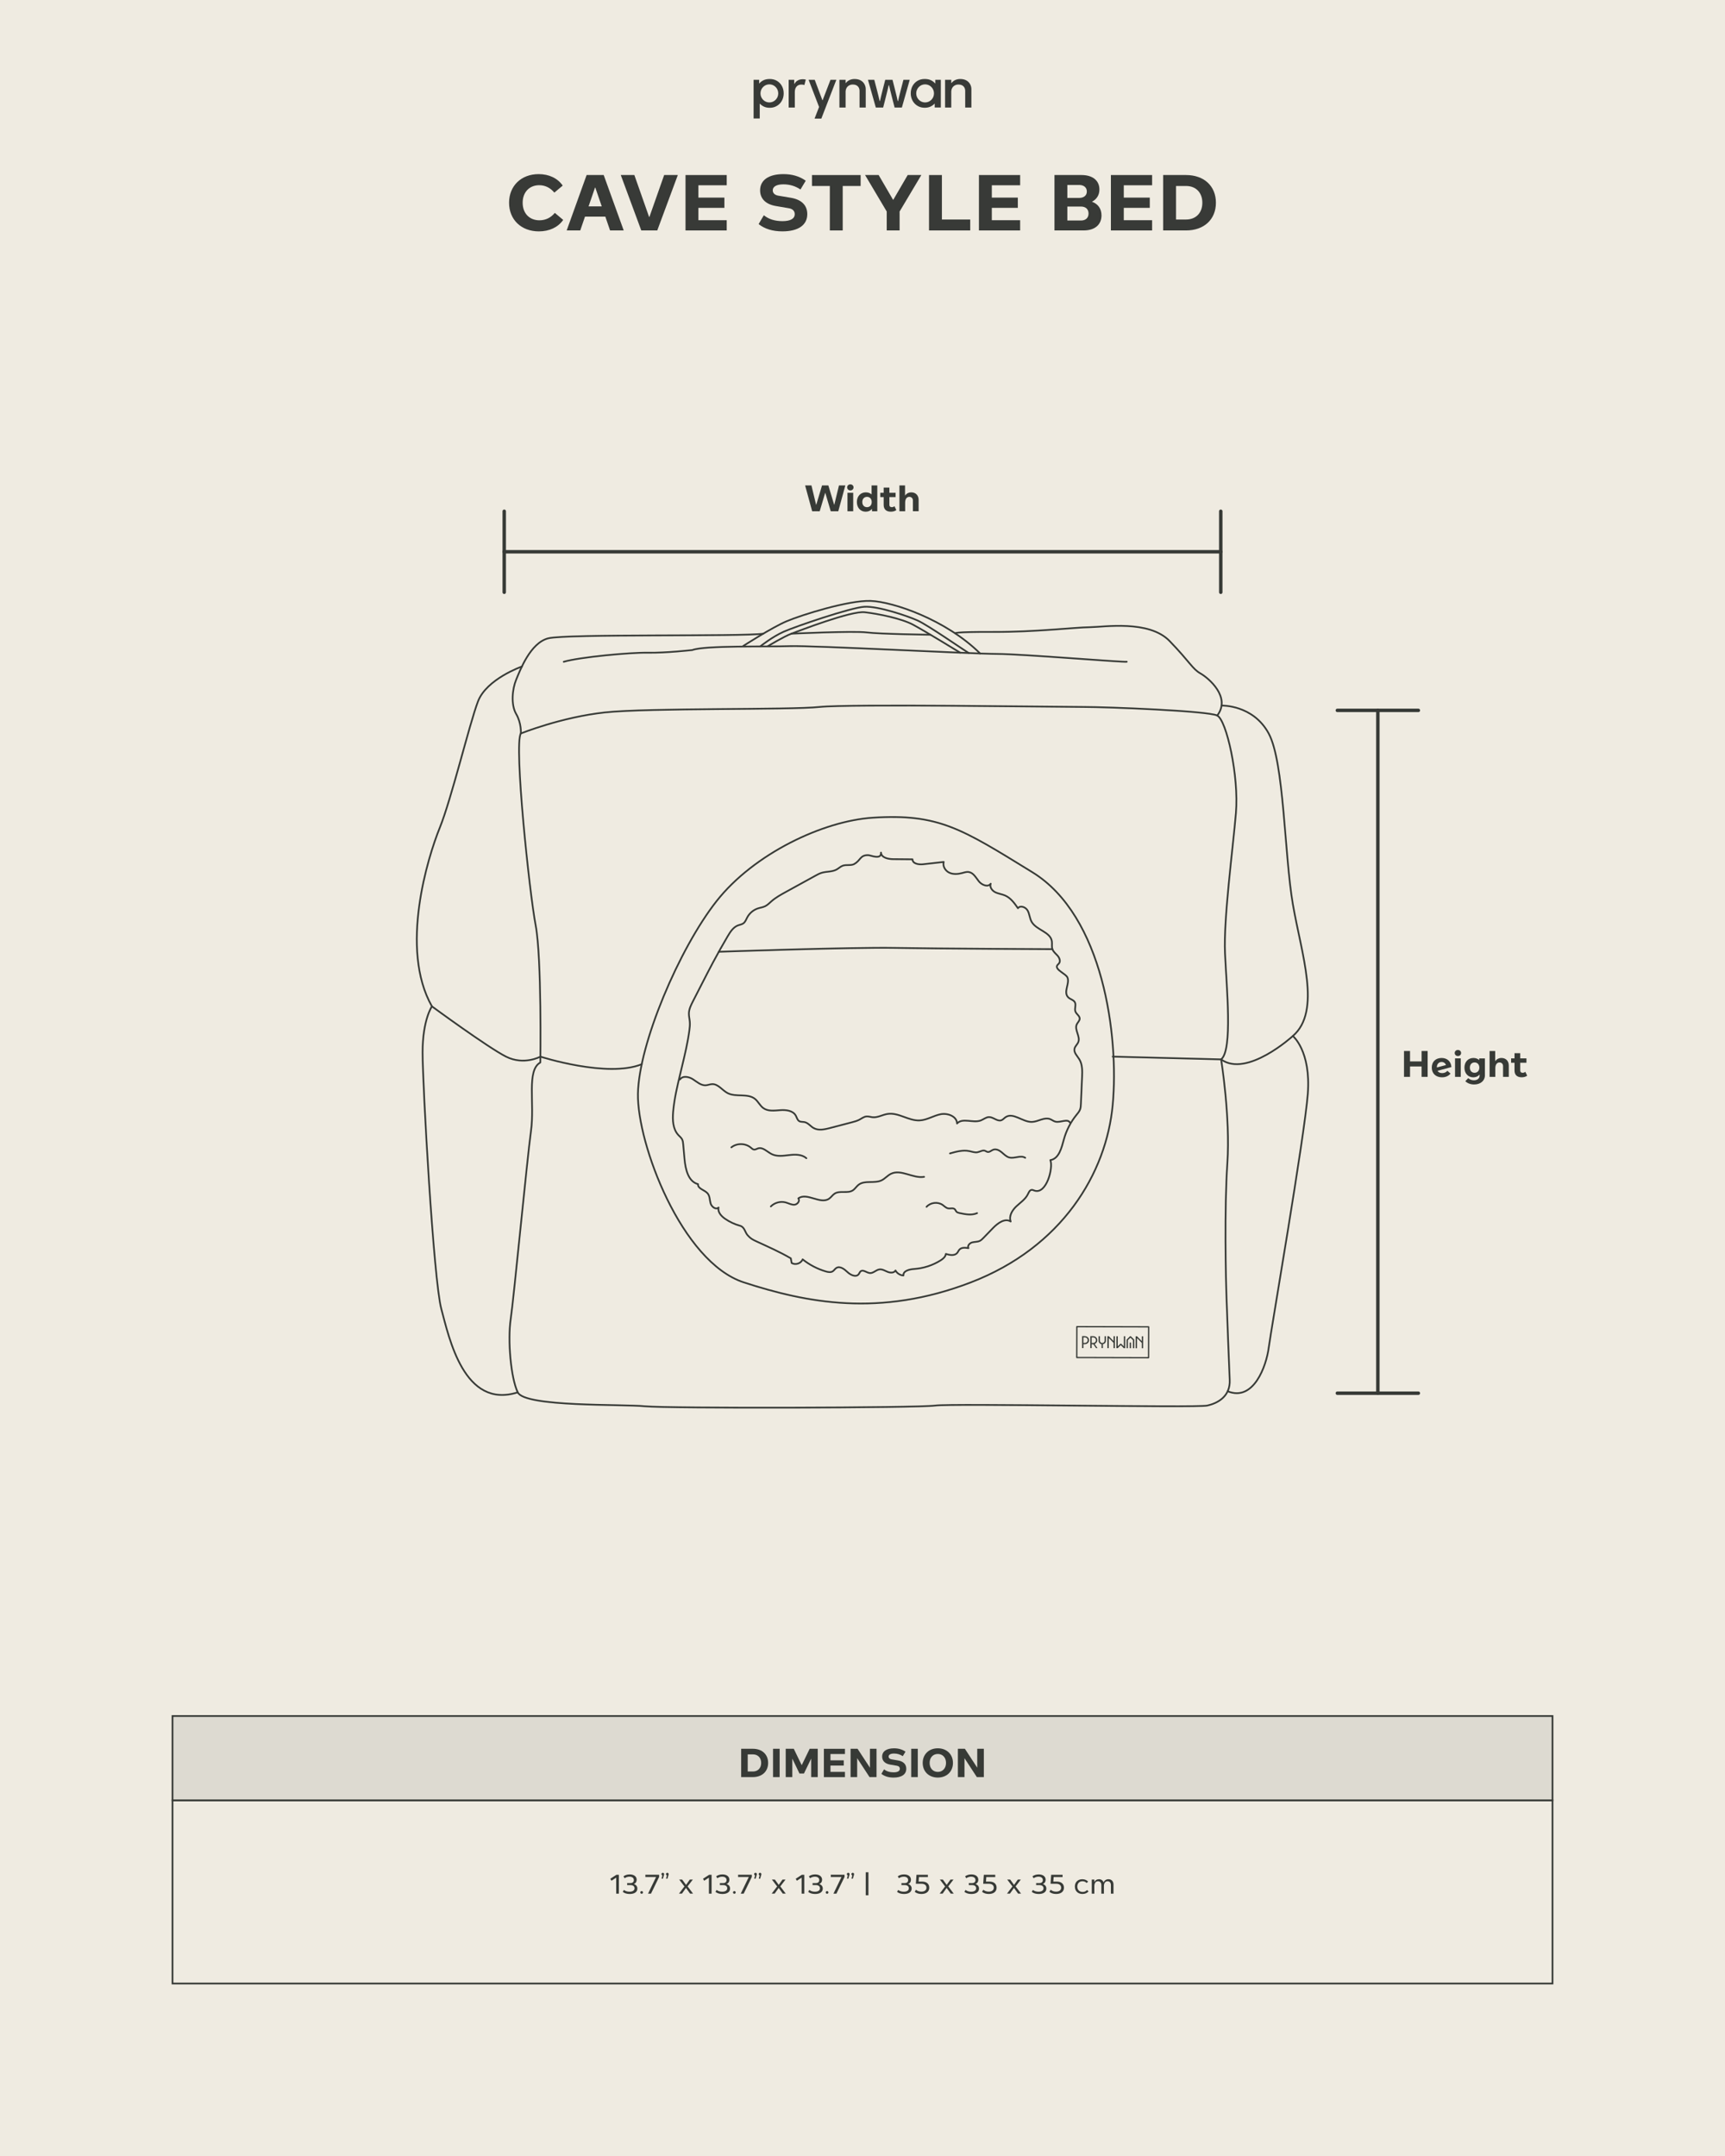 <svg viewBox="0 0 1000 1250" xmlns="http://www.w3.org/2000/svg" id="Layer_1"><defs><style>.cls-1,.cls-2{stroke-miterlimit:10;}.cls-1,.cls-2,.cls-3{stroke:#373a36;}.cls-1,.cls-3,.cls-4{fill:none;}.cls-5{fill:#383a37;}.cls-2{fill:#dddad1;}.cls-3{stroke-width:2px;}.cls-3,.cls-6,.cls-4{stroke-linecap:round;stroke-linejoin:round;}.cls-6{stroke-width:.75px;}.cls-6,.cls-7{fill:#efebe1;}.cls-6,.cls-4{stroke:#373a36;}.cls-8{fill:#373a36;}.cls-9{fill:#373a36;}</style></defs><rect height="1291.62" width="1027.71" y="-20.81" x="-13.85" class="cls-7"></rect><path d="M520.65,58.59h-.23c-.3-1.71-3.02-12.32-3.02-12.32h-4.22s-2.73,10.55-3.05,12.32h-.2c-.24-1.51-3.1-12.32-3.1-12.32h-3.66l4.55,16.07h4.26s2.9-11.23,3.18-12.9h.23c.32,1.75,3.22,12.9,3.22,12.9h4.22l4.55-16.07h-3.65s-2.9,10.9-3.07,12.32Z" class="cls-5"></path><polygon points="476.88 58.13 476.76 58.13 472.31 46.28 468.77 46.28 474.82 62.02 472.21 68.76 476.13 68.78 484.83 46.28 481.44 46.28 476.88 58.13" class="cls-5"></polygon><path d="M462.5,46.63c-.83.46-1.49,1.12-1.97,2h-.11v-2.36h-3.22v16.07h3.56v-8.9c0-1.39.34-2.47,1.02-3.25.68-.78,1.63-1.16,2.84-1.16.63,0,1.19.09,1.69.27l.07-.28.74-2.87c-.56-.15-1.13-.22-1.69-.22-1.13,0-2.11.23-2.94.69Z" class="cls-5"></path><path d="M499.01,46.66c-.97-.57-2.19-.86-3.67-.86-.96,0-1.88.19-2.78.58-.85.37-1.6.97-2.25,1.78h-.1v-1.89h-3.59v16.07h3.59v-9.16c0-.12,0-.24.01-.36.05-.68.22-1.29.53-1.82.36-.62.85-1.11,1.48-1.46.63-.35,1.34-.53,2.15-.53,1.23,0,2.19.34,2.88,1.02.62.61.96,1.41,1.02,2.39,0,.11.01.21.01.33v9.59h3.59v-10.68c0-.96-.24-1.89-.71-2.79-.47-.9-1.19-1.64-2.16-2.22Z" class="cls-5"></path><path d="M560.26,46.66c-.97-.57-2.19-.86-3.67-.86-.96,0-1.88.19-2.78.58-.85.37-1.6.97-2.25,1.78h-.1v-1.89h-3.59v16.07h3.59v-9.16c0-.12,0-.24.01-.36.05-.68.22-1.29.53-1.82.36-.62.85-1.11,1.48-1.46.63-.35,1.34-.53,2.15-.53,1.23,0,2.19.34,2.88,1.02.62.61.96,1.41,1.02,2.39,0,.11.01.21.01.33v9.59h3.59v-10.68c0-.96-.24-1.89-.71-2.79-.47-.9-1.19-1.64-2.16-2.22Z" class="cls-5"></path><path d="M450.43,46.89c-1.22-.73-2.62-1.09-4.19-1.09-1.46,0-2.69.25-3.69.75-.94.47-1.73,1.08-2.35,1.82h-.11v-2.09h-3.22v22.41h3.56v-8.54h.12c.65.69,1.42,1.25,2.32,1.67.95.45,2.06.67,3.32.67s2.3-.21,3.29-.64c.99-.43,1.85-1.03,2.57-1.79.72-.76,1.28-1.65,1.67-2.66.39-1.01.59-2.1.59-3.25,0-1.6-.34-3.03-1.03-4.28-.68-1.26-1.63-2.25-2.85-2.97ZM446.01,59.39c-2.84,0-5.15-2.35-5.15-5.24s2.3-5.24,5.15-5.24,5.15,2.35,5.15,5.24-2.3,5.24-5.15,5.24Z" class="cls-5"></path><path d="M542.19,48.36h-.11c-.62-.74-1.41-1.34-2.35-1.82-1-.5-2.23-.75-3.69-.75-1.57,0-2.97.36-4.19,1.09-1.22.73-2.17,1.72-2.85,2.97-.68,1.26-1.03,2.68-1.03,4.28,0,1.16.2,2.24.59,3.25.39,1.01.95,1.9,1.67,2.66.72.76,1.58,1.36,2.57,1.79.99.43,2.09.64,3.29.64s2.36-.22,3.32-.67c.9-.42,1.67-.98,2.32-1.67h.12v2.2h3.56v-16.07h-3.22v2.09ZM536.29,59.39c-2.84,0-5.15-2.35-5.15-5.24s2.3-5.24,5.15-5.24,5.15,2.35,5.15,5.24-2.3,5.24-5.15,5.24Z" class="cls-5"></path><path d="M295.11,117.55c0-9.76,7.02-16.6,17.14-16.6,5.99,0,10.93,2.34,13.91,6.57v.13l-4.73,3.96h-.13c-2.34-2.79-5.31-4.23-8.73-4.23-5.71,0-9.58,4.09-9.58,10.17s3.87,10.17,9.72,10.17c3.65,0,6.62-1.53,8.87-4.23h.13l4.72,3.96v.13c-2.97,4.23-8.01,6.57-14.04,6.57-10.21,0-17.28-6.79-17.28-16.6Z" class="cls-5"></path><path d="M353.66,133.61l-2.74-8.01h-11.79l-2.75,8.01h-7.87l11.56-32.13h9.9l11.61,32.13h-7.92ZM341.19,119.66h7.65l-3.73-10.89h-.18l-3.73,10.89Z" class="cls-5"></path><path d="M385.02,101.48h7.92l-11.92,32.13h-9.27l-11.88-32.13h7.87l8.55,24.3h.18l8.55-24.3Z" class="cls-5"></path><path d="M421.29,107.42h-16.42v7.15h15.07v5.94h-15.07v7.16h16.42v5.94h-23.89v-32.13h23.89v5.94Z" class="cls-5"></path><path d="M439.83,129.97v-.14l2.92-4.95h.18c2.7,2.21,6.34,3.33,10.67,3.33,4.68,0,7.11-1.44,7.11-4.05,0-1.84-1.17-3.1-3.6-3.46l-7.38-1.26c-5.8-.99-9.09-4.23-9.09-9.09,0-5.94,5-9.4,13.5-9.4,5.04,0,9.22,1.21,12.91,3.78v.13l-2.97,4.95h-.13c-2.88-1.94-6.17-2.93-9.81-2.93-4.1,0-6.17,1.4-6.17,3.46,0,1.62,1.17,2.75,3.24,3.11l7.2,1.21c6.25,1.04,9.58,4.37,9.58,9.49,0,6.35-5.22,9.99-14.4,9.99-5.67,0-10.21-1.39-13.77-4.18Z" class="cls-5"></path><path d="M498.92,107.83h-10.39v25.78h-7.47v-25.78h-10.35v-6.34h28.21v6.34Z" class="cls-5"></path><path d="M526.19,101.48h7.92l-12.6,21.15v10.98h-7.47v-10.98l-12.55-21.15h7.87l8.33,14.31h.18l8.33-14.31Z" class="cls-5"></path><path d="M546.03,127.27h16.42v6.34h-23.89v-32.13h7.47v25.78Z" class="cls-5"></path><path d="M591.39,107.42h-16.42v7.15h15.07v5.94h-15.07v7.16h16.42v5.94h-23.89v-32.13h23.89v5.94Z" class="cls-5"></path><path d="M638.55,124.88c0,5.44-3.91,8.73-10.39,8.73h-16.87v-32.13h15.7c6.43,0,10.35,3.2,10.35,8.37,0,3.24-1.57,5.67-4.32,7.11,3.51,1.26,5.53,4.05,5.53,7.92ZM618.75,107.24v7.51h6.84c2.75,0,4.46-1.44,4.46-3.73s-1.71-3.78-4.46-3.78h-6.84ZM626.63,127.85c2.74,0,4.41-1.53,4.41-4.05s-1.67-4.05-4.41-4.05h-7.88v8.1h7.88Z" class="cls-5"></path><path d="M667.89,107.42h-16.42v7.15h15.07v5.94h-15.07v7.16h16.42v5.94h-23.89v-32.13h23.89v5.94Z" class="cls-5"></path><path d="M704.88,117.55c0,9.67-6.88,16.06-17.32,16.06h-13.27v-32.13h13.27c10.44,0,17.32,6.39,17.32,16.06ZM687.56,127.27c5.71,0,9.45-3.83,9.45-9.72s-3.73-9.72-9.45-9.72h-5.8v19.44h5.8Z" class="cls-5"></path><line y2="411.86" x2="822.24" y1="411.86" x1="775.27" class="cls-3"></line><line y2="807.74" x2="822.24" y1="807.74" x1="775.27" class="cls-3"></line><line y2="807.74" x2="798.76" y1="411.86" x1="798.76" class="cls-3"></line><line y2="296.42" x2="292.31" y1="343.38" x1="292.31" class="cls-3"></line><line y2="296.42" x2="707.69" y1="343.38" x1="707.69" class="cls-3"></line><line y2="319.9" x2="707.69" y1="319.9" x1="292.31" class="cls-3"></line><path d="M486.38,281.43h3.67l-4.09,14.99h-4.37l-3.19-10.79-3.21,10.79h-4.37l-4.09-14.99h3.67l2.71,11.23h.08l3.36-11.23h3.65l3.38,11.23h.06l2.73-11.23Z" class="cls-9"></path><path d="M491.11,282.58c0-1.01.78-1.76,1.85-1.76s1.85.76,1.85,1.76-.8,1.76-1.85,1.76-1.85-.76-1.85-1.76ZM491.29,296.42v-10.71h3.32v10.71h-3.32Z" class="cls-9"></path><path d="M505.26,281.43h3.32v14.99h-3.07v-1.39c-.84,1.03-2.1,1.64-3.65,1.64-3.02,0-5.12-2.29-5.12-5.61s2.12-5.61,5.21-5.61c1.34,0,2.48.44,3.32,1.2v-5.23ZM505.34,291.07l-.02-.36c-.13-1.6-1.18-2.65-2.71-2.65-1.64,0-2.73,1.2-2.73,3s1.09,3,2.73,3,2.73-1.2,2.73-3Z" class="cls-9"></path><path d="M518.55,293.52l1.05,2.18v.04c-.82.61-1.91.92-3.19.92-2.65,0-4.14-1.39-4.14-3.93v-4.51h-1.97v-2.52h1.97v-3.02h3.32v3.02h3.59v2.52h-3.59v4.51c0,.86.48,1.32,1.41,1.32.57,0,1.03-.17,1.51-.55h.04Z" class="cls-9"></path><path d="M532.54,289.78v6.63h-3.32v-6.19c0-1.3-.82-2.16-2.08-2.16-1.49,0-2.41,1.26-2.41,3.38v4.98h-3.32v-14.99h3.25v5.94c.82-1.24,2.08-1.91,3.65-1.91,2.52,0,4.22,1.74,4.22,4.33Z" class="cls-9"></path><path d="M824.11,609.35h3.51v14.99h-3.51v-6.03h-6.7v6.03h-3.49v-14.99h3.49v6.03h6.7v-6.03Z" class="cls-9"></path><path d="M841.35,618.68l-8,2.14c.48.86,1.41,1.34,2.67,1.34s2.27-.44,3.04-1.32h.04l1.76,1.58v.04c-1.13,1.41-2.88,2.14-4.91,2.14-3.57,0-5.94-2.2-5.94-5.63s2.29-5.58,5.69-5.58c3.15,0,5.33,1.89,5.65,4.89v.4ZM832.97,618.74v.15l5.27-1.41c-.38-1.09-1.3-1.76-2.54-1.76-1.64,0-2.73,1.22-2.73,3.02Z" class="cls-9"></path><path d="M843.31,610.51c0-1.01.78-1.76,1.85-1.76s1.85.76,1.85,1.76-.8,1.76-1.85,1.76-1.85-.76-1.85-1.76ZM843.5,624.34v-10.71h3.32v10.71h-3.32Z" class="cls-9"></path><path d="M857.5,613.64h3.32v9.83c0,3.13-2.56,5.29-6.24,5.29-2.04,0-3.88-.67-5.1-1.89v-.04l1.64-1.72h.04c.84.78,2.02,1.22,3.3,1.22,1.97,0,3.28-1.07,3.28-2.71v-.63c-.84,1.03-2.12,1.62-3.65,1.62-3.04,0-5.14-2.29-5.14-5.61s2.12-5.61,5.23-5.61c1.34,0,2.5.44,3.34,1.22v-.97ZM857.59,618.99l-.02-.34c-.12-1.62-1.2-2.67-2.75-2.67-1.64,0-2.73,1.2-2.73,3s1.09,3,2.73,3,2.77-1.2,2.77-3Z" class="cls-9"></path><path d="M874.66,617.71v6.63h-3.32v-6.19c0-1.3-.82-2.16-2.08-2.16-1.49,0-2.41,1.26-2.41,3.38v4.98h-3.32v-14.99h3.25v5.94c.82-1.24,2.08-1.91,3.65-1.91,2.52,0,4.22,1.74,4.22,4.33Z" class="cls-9"></path><path d="M884.26,621.45l1.05,2.18v.04c-.82.61-1.91.92-3.19.92-2.65,0-4.14-1.39-4.14-3.93v-4.51h-1.97v-2.52h1.97v-3.02h3.32v3.02h3.59v2.52h-3.59v4.51c0,.86.48,1.32,1.41,1.32.57,0,1.03-.17,1.51-.55h.04Z" class="cls-9"></path><path d="M301.94,425.25s23.51-9.49,48.82-12.21c25.32-2.71,107.59-1.36,124.32-3.16,16.73-1.81,139.69,0,153.25,0s71.88,2.26,77.3,4.97c5.42,2.71,12.66,35.26,10.85,56.51-1.81,21.25-7.23,61.48-6.33,81.37.9,19.89,4.52,56.06-2.26,61.48,0,0,5.42,33.45,3.62,60.13-1.81,26.67-.9,67.36-.45,79.11.45,11.75,1.36,37.07,1.81,46.56.45,9.49-6.78,13.56-13.11,14.92s-147.83-1.36-157.77,0-155.06,1.69-168.17.39c-13.11-1.3-69.62.51-73.69-8.08-4.07-8.59-5.88-30.29-4.07-42.49,1.81-12.21,9.49-92.67,11.75-108.95,2.26-16.27-2.71-35.26,5.42-39.78,0,0,.9-60.58-2.71-79.56-3.62-18.99-12.66-104.88-8.59-111.21Z" class="cls-4"></path><path d="M301.94,425.25s.45-5.88-2.71-11.3c-3.16-5.42-2.26-14.47,0-19.89,2.26-5.42,8.14-21.25,18.53-23.96,10.4-2.71,112.95-.9,124.71-2.71" class="cls-4"></path><path d="M302.53,386.44s-20.49,7.17-25.46,20.28c-4.97,13.11-15.37,56.51-22.15,73.24-6.78,16.73-23.51,70.07-4.52,103.52,0,0-5.42,7.69-5.42,26.67s6.33,132,10.85,148.73c4.52,16.73,13.11,58.32,44.3,48.37" class="cls-4"></path><path d="M250.4,583.48s32.55,23.91,42.95,29.13c10.4,5.22,19.93,0,19.93,0,0,0,38.85,12.52,58.75,4.39" class="cls-4"></path><path d="M653.19,383.66c-1.81.45-61.03-4.52-75.04-4.52s-107.14-4.97-120.25-4.52c-13.11.45-49.73-.45-56.51,2.26,0,0-15.37,1.74-25.77,1.55-10.4-.19-39.78,2.58-48.82,5.26" class="cls-4"></path><path d="M430.78,374.59s16.73-10.82,25.32-14.44c8.59-3.62,35.8-12.21,48.64-11.75,12.84.45,43.53,10.78,63.45,30.48" class="cls-4"></path><path d="M440.95,374.59s6.78-5.4,13.34-8.33c6.55-2.94,38.88-14.01,46.79-14.47s24.64,5.2,30.74,7.91,27.34,17.52,29.83,18.93" class="cls-4"></path><path d="M445.24,374.59s9.27-5.62,13.56-7.2,34.58-13.34,42.49-12.43,21.25,3.62,28.03,7.23c6.78,3.62,27.34,16.24,27.34,16.24" class="cls-4"></path><path d="M458.8,367.39s36.17-1.67,43.62-.72c7.46.95,37.01,1.34,37.01,1.34" class="cls-4"></path><path d="M553.74,367.2s-1.58-.92,22.38-.82,47.24-2.66,55.6-2.74c8.36-.09,34.36-4.38,46.34,8.05,11.98,12.43,13.11,16.05,17.86,18.76,4.75,2.71,17.86,13.79,9.72,24.41" class="cls-4"></path><path d="M708.24,409.08s18.19-.55,27.23,16.17c9.04,16.73,9.04,70.07,14.01,99,4.97,28.93,16.73,61.93,0,76.4,0,0-26.67,24.41-41.59,13.56l-62.84-1.61" class="cls-4"></path><path d="M749.48,600.66s10.55,8.59,8.67,33.45c-1.89,24.86-21.32,136.98-22.68,147.37-1.36,10.4-8.68,31.3-23.78,25.15" class="cls-4"></path><path d="M506.06,474.08c-28.72,1.81-68.96,20.8-90.66,48.37-21.7,27.58-45.06,82.73-45.58,111.66-.53,28.93,25.24,97.65,61.41,109.4,36.17,11.75,78.66,20.34,131.55,0,52.89-20.34,78.66-63.29,82.28-103.07,3.62-39.78-5.42-109.4-46.56-134.72-41.14-25.32-54.29-34.05-92.43-31.64Z" class="cls-4"></path><path d="M495.24,500.94c-2.02,1.07-4.58.2-6.73.99-1.3.48-2.31,1.53-3.53,2.2-2.61,1.44-5.84,1.04-8.69,1.92-1.27.39-2.44,1.04-3.6,1.67-5.7,3.13-11.4,6.27-17.1,9.4-2.93,1.61-5.89,3.24-8.41,5.45-1.15,1.01-2.22,2.14-3.59,2.82-1.32.66-2.82.83-4.23,1.29-2.61.86-4.87,2.76-6.16,5.18-.66,1.23-1.13,2.66-2.26,3.47-.9.65-2.06.79-3.09,1.18-2.75,1.03-4.47,3.72-5.97,6.25-2.98,5.05-5.85,10.16-8.61,15.34-2.12,3.98-4.18,8-6.24,12.02-1.77,3.45-3.53,6.9-5.3,10.35-1.13,2.22-2.29,4.53-2.37,7.01-.05,1.67.4,3.31.53,4.97.14,1.69-.05,3.4-.28,5.08-.95,7.04-2.61,13.95-4.26,20.86-.31,1.31-.63,2.61-.94,3.92-1.77,7.38-3.54,14.78-4.19,22.34-.4,4.73-.18,9.99,3.06,13.46.72.77,1.57,1.43,2.08,2.35.52.93.62,2.03.71,3.09.25,2.8.5,5.59.75,8.39.52,5.89,2.12,13.12,7.85,14.6-.3,2.68,3.77,3.29,5.53,5.34,1.35,1.57,1.17,3.9,1.76,5.88s3.12,3.81,4.59,2.34c-.6,2.6,1.57,4.99,3.77,6.51,2.66,1.84,5.63,3.23,8.75,4.08,2.56.7,2.83,3.76,4.28,5.41,1.74,1.98,2.8,2.53,5.32,3.69,6.71,3.11,13.38,6.01,19.78,9.77l.48,2.69c2.17,1.36,5.45.27,6.37-2.11,3.95,3.17,8.53,5.56,13.38,6.99,1.34.4,2.89.69,4.07-.06.79-.51,1.27-1.41,2.06-1.92,2.1-1.35,4.67.66,6.48,2.37s4.95,3.21,6.49,1.25c.42-.54.61-1.26,1.14-1.69,1.48-1.21,3.47.86,5.38,1.01,1.99.15,3.53-1.85,5.51-2.12,1.67-.23,3.22.8,4.78,1.43s3.75.68,4.54-.81c.9,1.66,2.7,2.8,4.59,2.91-.24-2.73,3.53-3.59,6.26-3.78,5.41-.37,10.73-2.11,15.32-5,1.4-.88,2.86-2.08,3.02-3.73,2.23.69,5.06,1.22,6.57-.56.51-.6.77-1.37,1.3-1.95,1.24-1.36,3.4-1.15,5.22-.84-.73-1.32.66-2.9,2.11-3.31s3.05-.23,4.42-.87c.86-.41,1.55-1.11,2.21-1.79,1.84-1.9,3.68-3.8,5.52-5.7,2.75-2.84,6.9-5.9,10.24-3.78-1.18-3.07.83-6.46,3.22-8.73s5.33-4.15,6.76-7.12c.51-1.05,1.05-2.4,2.21-2.48.56-.04,1.09.26,1.63.44,6.95,2.26,10.99-13.36,9.16-17.69,5.05-.81,6.52-7.15,7.87-12.08,1.41-5.11,3.87-9.92,7.2-14.04.82-1.01,1.7-2.01,2.16-3.22.39-1.04.44-2.17.49-3.28.23-5.18.45-10.36.68-15.54.15-3.52.25-7.28-1.59-10.29-1.22-1.99-3.32-3.92-2.79-6.19.34-1.43,1.66-2.43,2.2-3.81,1.28-3.3-2.41-7.14-.87-10.33.54-1.11,1.67-2.01,1.68-3.25.01-1.64-1.94-2.6-2.5-4.14-.63-1.7.54-3.74-.3-5.34-.77-1.46-2.78-1.73-3.91-2.92-2.94-3.1,1.05-7.89-.38-11.43-.87-2.16-7.07-4.4-6.06-6.83.24-.57.81-.91,1.18-1.4.98-1.31.22-3.21-.86-4.44-1.08-1.23-2.49-2.27-3.01-3.81-.49-1.45-.07-3.05-.31-4.56-.88-5.52-9.03-6.44-11.75-11.32-1.12-2.01-1.17-4.47-2.29-6.48-1.12-2.01-4.28-3.21-5.61-1.34-2.03-2.93-4.23-6-7.5-7.4-1.86-.8-3.95-1-5.75-1.92s-3.3-3.02-2.55-4.9c-1.55,2.24-5.17.76-6.87-1.37-1.69-2.13-3.14-4.97-5.82-5.4-1.37-.22-2.73.28-4.07.64-2.42.64-5.1.8-7.35-.31s-3.84-3.77-3.12-6.17c-3.98.44-7.96.89-11.94,1.33-2.56.29-6.16-.29-6.16-2.86-3.76-.03-7.52-.07-11.28-.1-2.93-.03-6.8-.87-6.99-3.8.28,4.42-5.98,1.52-7.4,1.49-4.82-.11-4.38,3.14-8.11,5.11Z" class="cls-4"></path><path d="M394.2,625.84c1.54-2.31,5.16-1.62,7.5-.11s4.61,3.65,7.39,3.5c1.28-.07,2.5-.64,3.78-.68,3.5-.1,5.8,3.57,8.9,5.19,4.88,2.55,11.61-.07,15.9,3.38,1.88,1.51,2.88,3.92,4.83,5.33,2.73,1.97,6.44,1.44,9.8,1.19,3.36-.25,7.36.21,9.01,3.14.63,1.12.89,2.57,2,3.23.91.54,2.06.35,3.09.56,2.08.43,3.43,2.41,5.27,3.45,2.8,1.58,6.29.81,9.41,0,4.22-1.1,8.44-2.21,12.66-3.31,1.51-.4,3.04-.8,4.42-1.52,1.35-.71,2.61-1.75,4.13-1.9,1.21-.12,2.39.34,3.6.46,2.96.29,5.72-1.47,8.67-1.92,6.29-.97,12.18,4.07,18.53,3.77,4.21-.2,7.95-2.7,12.07-3.57,4.12-.86,9.59,1.14,9.64,5.35,3.23-3.52,9.32-.07,13.78-1.77,1.62-.62,3.04-1.94,4.78-1.96,2.53-.03,4.83,2.74,7.19,1.83.9-.34,1.53-1.16,2.31-1.71,4.4-3.11,9.92,2.81,15.3,2.7,3.62-.07,7.17-2.94,10.56-1.65,1.09.41,2.01,1.23,3.15,1.5,2.95.7,7.13-2.05,8.48.66" class="cls-4"></path><path d="M446.86,699.47c2.19-2.22,5.61-3.14,8.62-2.32,1.7.46,3.33,1.45,5.09,1.31s3.4-2.34,2.21-3.64c4.96-3.72,12.78,3.69,17.87.15,1.18-.82,1.97-2.13,3.18-2.92,3.05-1.97,7.52.08,10.56-1.9,1.27-.83,2.06-2.23,3.25-3.18,3.61-2.89,9.23-.63,13.39-2.62,1.99-.95,3.44-2.79,5.42-3.78,5.89-2.93,12.77,2.82,19.26,1.74" class="cls-4"></path><path d="M537.12,699.7c2.27-2.56,6.52-3.07,9.33-1.11,1.05.73,1.96,1.78,3.22,2,1.3.23,2.88-.43,3.83.49.41.4.57,1,.96,1.42.46.5,1.17.66,1.83.81,3.36.72,6.99,1.43,10.14.04" class="cls-4"></path><path d="M423.97,665.22c3.16-2.55,8.13-2.5,11.24.11.58.49,1.17,1.09,1.92,1.17.81.09,1.55-.45,2.33-.69,2.82-.87,5.24,1.99,7.88,3.31,3.09,1.56,6.77.97,10.21.57,3.44-.41,7.3-.47,9.91,1.81" class="cls-4"></path><path d="M550.71,668.73c3.66-1.05,7.49-2.11,11.21-1.35,1.57.32,3.15.96,4.73.67,1.49-.28,2.96-1.38,4.38-.86.5.18.93.56,1.46.67,1.18.25,2.16-.86,3.29-1.28,1.67-.63,3.52.33,4.9,1.48s2.66,2.55,4.38,3.01c3.04.82,6.62-1.52,9.27.19" class="cls-4"></path><path d="M416.72,551.81s77.34-2.69,101.76-2.24c24.41.45,91.62.74,91.62.74" class="cls-4"></path><path d="M357.22,1097.89v-9.24h-.05l-2.66,1.73h-.05l-.66-1.1v-.03l3.54-2.3h1.42v10.95h-1.55Z" class="cls-9"></path><path d="M361.03,1096.85v-.03l.66-1.06h.03c.8.66,1.9,1.01,3.22,1.01,1.84,0,2.91-.74,2.91-1.99,0-1.15-.91-1.84-2.34-1.84h-1.94v-1.15h1.86c1.31,0,2.02-.67,2.02-1.76,0-1.23-.94-1.97-2.53-1.97-1.04,0-1.98.3-2.8.88h-.03l-.64-1.07v-.03c.99-.72,2.24-1.09,3.62-1.09,2.48,0,4.02,1.23,4.02,3.09,0,1.15-.56,2.03-1.58,2.45v.05c1.28.42,1.98,1.36,1.98,2.63,0,1.95-1.68,3.12-4.45,3.12-1.66,0-3.03-.43-4-1.23Z" class="cls-9"></path><path d="M371.19,1097.19c0-.43.35-.78.78-.78s.78.35.78.78-.35.77-.78.77-.78-.34-.78-.77Z" class="cls-9"></path><path d="M375.67,1097.89l4.64-9.59v-.05h-6.18v-1.31h7.97v1.25l-4.71,9.7h-1.73Z" class="cls-9"></path><path d="M385.03,1086.58c0,.26-.1.48-.18.75l-.56,1.91h-.77l.43-1.94c-.29-.11-.5-.38-.5-.72,0-.43.35-.78.78-.78s.78.35.78.78ZM387.65,1086.58c0,.26-.1.48-.18.75l-.56,1.91h-.77l.43-1.94c-.29-.11-.5-.38-.5-.72,0-.43.35-.78.78-.78s.78.35.78.78Z" class="cls-9"></path><path d="M393.59,1097.89l3.17-4.15v-.03l-3.04-3.99h1.73l2.23,3.07h.03l2.19-3.07h1.75l-3.04,3.95v.03l3.17,4.18h-1.73l-2.37-3.27h-.03l-2.32,3.27h-1.73Z" class="cls-9"></path><path d="M410.97,1097.89v-9.24h-.05l-2.66,1.73h-.05l-.66-1.1v-.03l3.54-2.3h1.42v10.95h-1.55Z" class="cls-9"></path><path d="M414.77,1096.85v-.03l.66-1.06h.03c.8.66,1.9,1.01,3.22,1.01,1.84,0,2.91-.74,2.91-1.99,0-1.15-.91-1.84-2.34-1.84h-1.94v-1.15h1.86c1.31,0,2.02-.67,2.02-1.76,0-1.23-.94-1.97-2.53-1.97-1.04,0-1.98.3-2.8.88h-.03l-.64-1.07v-.03c.99-.72,2.24-1.09,3.62-1.09,2.48,0,4.02,1.23,4.02,3.09,0,1.15-.56,2.03-1.58,2.45v.05c1.28.42,1.98,1.36,1.98,2.63,0,1.95-1.68,3.12-4.45,3.12-1.66,0-3.03-.43-4-1.23Z" class="cls-9"></path><path d="M424.93,1097.19c0-.43.35-.78.78-.78s.78.35.78.78-.35.77-.78.77-.78-.34-.78-.77Z" class="cls-9"></path><path d="M429.41,1097.89l4.64-9.59v-.05h-6.18v-1.31h7.97v1.25l-4.71,9.7h-1.73Z" class="cls-9"></path><path d="M438.77,1086.58c0,.26-.1.48-.18.75l-.56,1.91h-.77l.43-1.94c-.29-.11-.5-.38-.5-.72,0-.43.35-.78.78-.78s.78.35.78.78ZM441.4,1086.58c0,.26-.1.48-.18.75l-.56,1.91h-.77l.43-1.94c-.29-.11-.5-.38-.5-.72,0-.43.35-.78.78-.78s.78.35.78.78Z" class="cls-9"></path><path d="M447.33,1097.89l3.17-4.15v-.03l-3.04-3.99h1.73l2.23,3.07h.03l2.19-3.07h1.75l-3.04,3.95v.03l3.17,4.18h-1.73l-2.37-3.27h-.03l-2.32,3.27h-1.73Z" class="cls-9"></path><path d="M464.71,1097.89v-9.24h-.05l-2.66,1.73h-.05l-.66-1.1v-.03l3.54-2.3h1.42v10.95h-1.55Z" class="cls-9"></path><path d="M468.52,1096.85v-.03l.66-1.06h.03c.8.66,1.9,1.01,3.22,1.01,1.84,0,2.91-.74,2.91-1.99,0-1.15-.91-1.84-2.34-1.84h-1.94v-1.15h1.86c1.31,0,2.02-.67,2.02-1.76,0-1.23-.94-1.97-2.53-1.97-1.04,0-1.98.3-2.8.88h-.03l-.64-1.07v-.03c.99-.72,2.24-1.09,3.62-1.09,2.48,0,4.02,1.23,4.02,3.09,0,1.15-.56,2.03-1.58,2.45v.05c1.28.42,1.98,1.36,1.98,2.63,0,1.95-1.68,3.12-4.45,3.12-1.66,0-3.03-.43-4-1.23Z" class="cls-9"></path><path d="M478.68,1097.19c0-.43.35-.78.78-.78s.78.35.78.78-.35.77-.78.77-.78-.34-.78-.77Z" class="cls-9"></path><path d="M483.16,1097.89l4.64-9.59v-.05h-6.18v-1.31h7.97v1.25l-4.71,9.7h-1.73Z" class="cls-9"></path><path d="M492.52,1086.58c0,.26-.1.48-.18.75l-.56,1.91h-.77l.43-1.94c-.29-.11-.5-.38-.5-.72,0-.43.35-.78.78-.78s.78.35.78.78ZM495.14,1086.58c0,.26-.1.48-.18.75l-.56,1.91h-.77l.43-1.94c-.29-.11-.5-.38-.5-.72,0-.43.35-.78.78-.78s.78.35.78.78Z" class="cls-9"></path><path d="M501.89,1098.85v-13.35h1.55v13.35h-1.55Z" class="cls-9"></path><path d="M520.04,1096.85v-.03l.66-1.06h.03c.8.66,1.91,1.01,3.22,1.01,1.84,0,2.91-.74,2.91-1.99,0-1.15-.91-1.84-2.34-1.84h-1.94v-1.15h1.86c1.31,0,2.02-.67,2.02-1.76,0-1.23-.94-1.97-2.53-1.97-1.04,0-1.98.3-2.8.88h-.03l-.64-1.07v-.03c.99-.72,2.24-1.09,3.62-1.09,2.48,0,4.02,1.23,4.02,3.09,0,1.15-.56,2.03-1.58,2.45v.05c1.28.42,1.98,1.36,1.98,2.63,0,1.95-1.68,3.12-4.45,3.12-1.66,0-3.03-.43-4-1.23Z" class="cls-9"></path><path d="M530.28,1096.84v-.03l.71-1.15h.03c.86.71,1.91,1.07,3.11,1.07,1.83,0,2.95-.85,2.95-2.27s-1.07-2.29-2.8-2.29h-3.35l.37-5.22h6.61v1.33h-5.19l-.18,2.62h2.03c2.58,0,4.13,1.34,4.13,3.55s-1.67,3.63-4.53,3.63c-1.6,0-2.9-.42-3.89-1.25Z" class="cls-9"></path><path d="M544.71,1097.89l3.17-4.15v-.03l-3.04-3.99h1.73l2.22,3.07h.03l2.19-3.07h1.75l-3.04,3.95v.03l3.17,4.18h-1.73l-2.37-3.27h-.03l-2.32,3.27h-1.73Z" class="cls-9"></path><path d="M559.08,1096.85v-.03l.66-1.06h.03c.8.66,1.91,1.01,3.22,1.01,1.84,0,2.91-.74,2.91-1.99,0-1.15-.91-1.84-2.34-1.84h-1.94v-1.15h1.86c1.31,0,2.02-.67,2.02-1.76,0-1.23-.94-1.97-2.53-1.97-1.04,0-1.98.3-2.8.88h-.03l-.64-1.07v-.03c.99-.72,2.24-1.09,3.62-1.09,2.48,0,4.02,1.23,4.02,3.09,0,1.15-.56,2.03-1.58,2.45v.05c1.28.42,1.99,1.36,1.99,2.63,0,1.95-1.68,3.12-4.45,3.12-1.67,0-3.03-.43-4-1.23Z" class="cls-9"></path><path d="M569.32,1096.84v-.03l.71-1.15h.03c.86.71,1.91,1.07,3.11,1.07,1.83,0,2.95-.85,2.95-2.27s-1.07-2.29-2.8-2.29h-3.35l.37-5.22h6.61v1.33h-5.19l-.18,2.62h2.03c2.58,0,4.13,1.34,4.13,3.55s-1.67,3.63-4.53,3.63c-1.6,0-2.9-.42-3.89-1.25Z" class="cls-9"></path><path d="M583.75,1097.89l3.17-4.15v-.03l-3.04-3.99h1.73l2.22,3.07h.03l2.19-3.07h1.75l-3.04,3.95v.03l3.17,4.18h-1.73l-2.37-3.27h-.03l-2.32,3.27h-1.73Z" class="cls-9"></path><path d="M598.12,1096.85v-.03l.66-1.06h.03c.8.66,1.91,1.01,3.22,1.01,1.84,0,2.91-.74,2.91-1.99,0-1.15-.91-1.84-2.34-1.84h-1.94v-1.15h1.86c1.31,0,2.02-.67,2.02-1.76,0-1.23-.94-1.97-2.53-1.97-1.04,0-1.98.3-2.8.88h-.03l-.64-1.07v-.03c.99-.72,2.24-1.09,3.62-1.09,2.48,0,4.02,1.23,4.02,3.09,0,1.15-.56,2.03-1.58,2.45v.05c1.28.42,1.99,1.36,1.99,2.63,0,1.95-1.68,3.12-4.45,3.12-1.67,0-3.03-.43-4-1.23Z" class="cls-9"></path><path d="M608.36,1096.84v-.03l.71-1.15h.03c.86.71,1.91,1.07,3.11,1.07,1.83,0,2.95-.85,2.95-2.27s-1.07-2.29-2.8-2.29h-3.35l.37-5.22h6.61v1.33h-5.19l-.18,2.62h2.03c2.58,0,4.13,1.34,4.13,3.55s-1.67,3.63-4.53,3.63c-1.6,0-2.9-.42-3.89-1.25Z" class="cls-9"></path><path d="M623.11,1093.81c0-2.56,1.71-4.27,4.31-4.27,1.38,0,2.56.48,3.36,1.36v.03l-.85.78h-.03c-.54-.64-1.41-1.01-2.38-1.01-1.79,0-3.01,1.25-3.01,3.1s1.23,3.11,3.11,3.11c1.06,0,1.92-.38,2.53-1.1h.03l.85.77v.03c-.83.96-2.05,1.47-3.5,1.47-2.66,0-4.4-1.7-4.4-4.27Z" class="cls-9"></path><path d="M645.5,1092.68v5.22h-1.49v-4.98c0-1.36-.74-2.21-1.92-2.21-1.33,0-2.14,1.07-2.14,2.83v4.35h-1.49v-4.98c0-1.36-.74-2.21-1.92-2.21-1.31,0-2.14,1.07-2.14,2.83v4.35h-1.49v-8.16h1.47v1.46c.54-1.06,1.49-1.65,2.71-1.65,1.3,0,2.27.7,2.66,1.86.53-1.18,1.54-1.86,2.85-1.86,1.76,0,2.91,1.22,2.91,3.14Z" class="cls-9"></path><rect height="106.21" width="800" y="1043.79" x="100" class="cls-1"></rect><rect height="48.88" width="800" y="994.91" x="100" class="cls-2"></rect><path d="M445.29,1022.11c0,4.94-3.52,8.21-8.85,8.21h-6.78v-16.42h6.78c5.33,0,8.85,3.26,8.85,8.21ZM436.43,1027.08c2.92,0,4.83-1.96,4.83-4.97s-1.91-4.97-4.83-4.97h-2.97v9.93h2.97Z" class="cls-9"></path><path d="M448.14,1030.32v-16.42h3.82v16.42h-3.82Z" class="cls-9"></path><path d="M474.06,1030.32h-3.82v-10.72l-4.19,8.65h-2.58l-4.16-8.65v10.72h-3.82v-16.42h4.67l4.6,9.52,4.62-9.52h4.67v16.42Z" class="cls-9"></path><path d="M489.82,1016.94h-8.39v3.66h7.7v3.04h-7.7v3.66h8.39v3.04h-12.21v-16.42h12.21v3.04Z" class="cls-9"></path><path d="M504.31,1013.9h3.82v16.42h-4.05l-7.17-10.97v10.97h-3.82v-16.42h4.05l7.17,10.97v-10.97Z" class="cls-9"></path><path d="M510.98,1028.46v-.07l1.5-2.53h.09c1.38,1.13,3.24,1.7,5.45,1.7,2.39,0,3.63-.74,3.63-2.07,0-.94-.6-1.59-1.84-1.77l-3.77-.64c-2.97-.51-4.65-2.16-4.65-4.64,0-3.04,2.55-4.81,6.9-4.81,2.58,0,4.71.62,6.6,1.93v.07l-1.52,2.53h-.07c-1.47-.99-3.15-1.5-5.01-1.5-2.09,0-3.15.71-3.15,1.77,0,.83.6,1.4,1.66,1.59l3.68.62c3.2.53,4.9,2.23,4.9,4.85,0,3.24-2.67,5.11-7.36,5.11-2.9,0-5.22-.71-7.04-2.14Z" class="cls-9"></path><path d="M528.23,1030.32v-16.42h3.82v16.42h-3.82Z" class="cls-9"></path><path d="M534.9,1022.11c0-4.99,3.59-8.49,8.76-8.49s8.78,3.5,8.78,8.49-3.59,8.48-8.78,8.48-8.76-3.5-8.76-8.48ZM548.42,1022.11c0-3.08-1.93-5.2-4.76-5.2s-4.74,2.12-4.74,5.2,1.93,5.2,4.74,5.2,4.76-2.12,4.76-5.2Z" class="cls-9"></path><path d="M566.52,1013.9h3.82v16.42h-4.05l-7.17-10.97v10.97h-3.82v-16.42h4.05l7.17,10.97v-10.97Z" class="cls-9"></path><rect transform="translate(2.03 -1.68) rotate(.15)" height="17.88" width="41.63" y="769.22" x="624.24" class="cls-6"></rect><path d="M640.32,777.34c0,.74-.59,1.3-1.34,1.3-.75,0-1.33-.57-1.33-1.31v-2.65s-.77,0-.77,0v2.65c-.01,1.01.71,1.82,1.71,1.99v2.29s.77,0,.77,0v-2.29c1.01-.17,1.74-.97,1.74-1.98v-2.65s-.77,0-.77,0v2.65s0,0,0,0Z" class="cls-8"></path><path d="M636.11,777.01c0-1.31-1.07-2.34-2.46-2.34h-.78s-.78,0-.78,0v.72s-.01,3.24-.01,3.24v.72s0,2.26,0,2.26h.78s0-2.26,0-2.26h.96s1.56,2.27,1.56,2.27h.85s-1.68-2.41-1.68-2.41c.87-.3,1.56-1.13,1.57-2.18ZM632.87,775.38h.78c.94,0,1.68.72,1.68,1.63,0,.9-.74,1.62-1.69,1.61h-.78s0-3.24,0-3.24Z" class="cls-8"></path><path d="M628.87,774.65h-.78s-.78,0-.78,0v.72s-.01,3.24-.01,3.24v.72s0,2.26,0,2.26h.78s0-2.26,0-2.26h.78c1.39,0,2.47-1.01,2.47-2.32s-1.07-2.34-2.46-2.34ZM628.86,778.6h-.78s0-3.24,0-3.24h.78c.93,0,1.68.73,1.68,1.63,0,.9-.74,1.62-1.69,1.61Z" class="cls-8"></path><path d="M661.91,774.75v2.78s-.05,0-.05,0l-2.73-2.79h-.78s-.02,6.93-.02,6.93h.78s.02-5.86.02-5.86h.04s2.73,2.79,2.73,2.79v3.08s.77,0,.77,0l.02-6.93h-.78Z" class="cls-8"></path><path d="M655.07,774.73l-1.98,1.97v4.95s.77,0,.77,0v-4.67s1.46-1.44,1.46-1.44l1.44,1.45v4.67s.77,0,.77,0v-4.95s-1.96-1.98-1.96-1.98h-.5Z" class="cls-8"></path><path d="M645.53,777.48h-.04s-2.73-2.79-2.73-2.79h-.78s-.02,6.93-.02,6.93h.78s.02-5.86.02-5.86h.04s2.73,2.79,2.73,2.79v3.08s.77,0,.77,0l.02-6.93h-.78s0,2.78,0,2.78Z" class="cls-8"></path><path d="M651.49,780.58h-.04s-1.47-1.52-1.47-1.52h-.5s-1.48,1.51-1.48,1.51h-.04s.02-5.86.02-5.86h-.78s-.02,6.93-.02,6.93h.78s1.75-1.76,1.75-1.76h.04s1.74,1.78,1.74,1.78h.78s.02-6.93.02-6.93h-.78s-.02,5.86-.02,5.86Z" class="cls-8"></path><path d="M655.31,778.29c-.22,0-.39.17-.39.39v2.98s.77,0,.77,0v-2.98c.01-.22-.16-.39-.38-.39Z" class="cls-8"></path></svg>